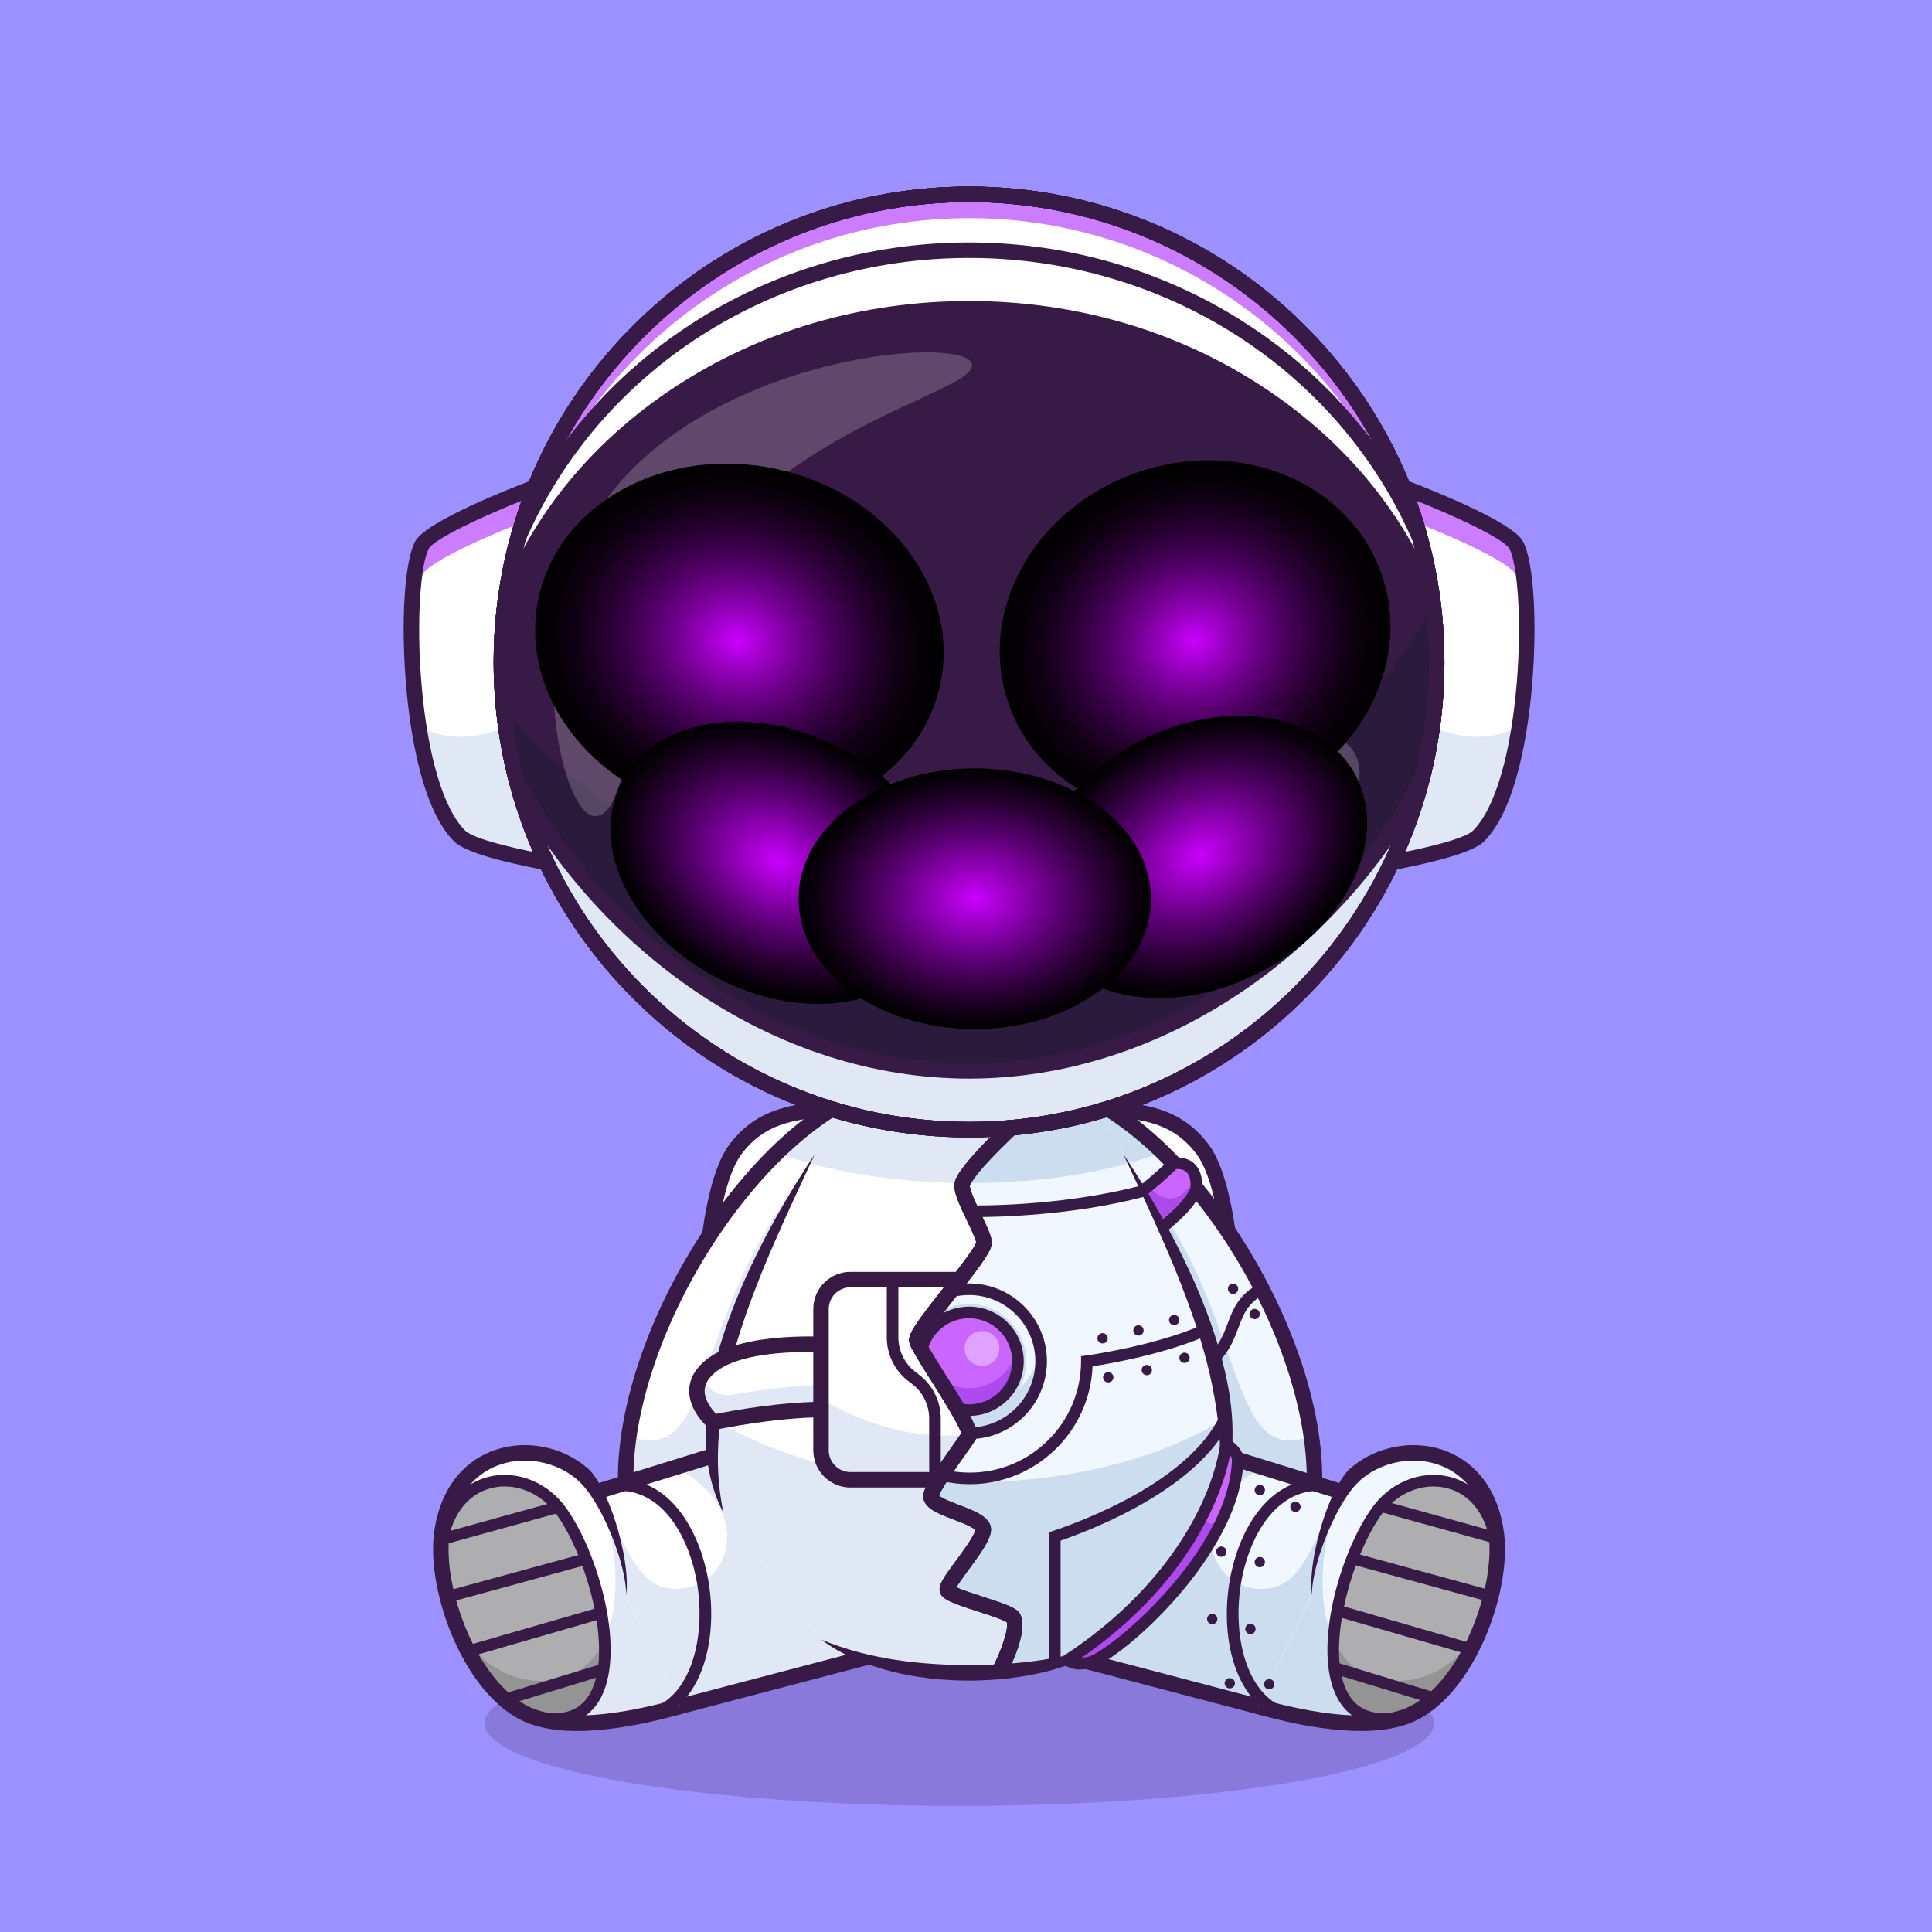 <?xml version="1.0" encoding="utf-8"?>
<!-- Generator: Adobe Illustrator 27.5.0, SVG Export Plug-In . SVG Version: 6.00 Build 0)  -->
<svg version="1.1" id="Layer_1" xmlns="http://www.w3.org/2000/svg" xmlns:xlink="http://www.w3.org/1999/xlink" x="0px" y="0px"
	 viewBox="0 0 4000 4000" style="enable-background:new 0 0 4000 4000;" xml:space="preserve">
<g>
	<rect style="fill:#9D91FF;" width="4000" height="4000"/>
	<g>
		<g>
			<path style="fill:#FFFFFF;" d="M2550.071,3207.524h-1087.64c0,0-48.623-686.855,61.307-829.453
				c81.017-105.111,200.584-80.65,482.513-80.65s401.496-24.461,482.513,80.65
				C2598.694,2520.669,2550.071,3207.524,2550.071,3207.524z"/>
			<path style="fill:#371A45;" d="M2550.072,3223.524H1462.431c-8.398,0-15.367-6.492-15.961-14.869
				c-2.002-28.295-47.76-694.607,64.596-840.353c71.813-93.17,168.892-91.543,362.275-88.291c39.348,0.662,83.945,1.41,132.91,1.41
				c48.965,0,93.562-0.748,132.91-1.41c193.396-3.248,290.463-4.877,362.275,88.293c112.354,145.744,66.598,812.057,64.596,840.35
				C2565.439,3217.032,2558.47,3223.524,2550.072,3223.524z M1477.431,3191.524h1057.641
				c6.203-100.533,37.271-678.83-58.979-803.684c-62.006-80.445-147.99-78.994-336.395-75.834
				c-39.473,0.662-84.213,1.414-133.447,1.414c-49.234,0-93.975-0.752-133.447-1.414c-188.406-3.166-274.391-4.607-336.394,75.832
				C1440.158,2512.694,1471.228,3090.991,1477.431,3191.524z"/>
		</g>
		<g style="opacity:0.2;">
			<ellipse style="fill:#371A45;" cx="1985.974" cy="3567.974" rx="983.024" ry="170.957"/>
		</g>
		<g>
			<g>
				<path style="fill:#FFFFFF;" d="M2081.617,2172.155l126.168,82c254.832,86,529.14,520.864,513.165,833.333
					c-134.403,298.073-656.315,132.238-656.315,132.238h-112.344c0,0-521.912,165.836-656.315-132.238
					c-15.974-312.469,258.333-747.333,513.165-833.333l126.168-82H2081.617z"/>
			</g>
			<g>
				<path style="fill:#DFE8F4;" d="M2407.101,2385.697c-106.28,39.64-246.72,63.76-400.72,63.76c-152.56,0-291.8-23.64-397.72-62.68
					c64.399-62.76,133.12-109.92,200.479-132.64l126.16-82h146.32l126.16,82C2274.741,2276.737,2343.061,2323.417,2407.101,2385.697
					z"/>
			</g>
			<g>
				<path style="fill:#F0F7FF;" d="M2720.944,3087.476c-134.4,298.08-656.32,132.24-656.32,132.24h-65.48v-1047.56h82.48l126.16,82
					C2462.624,2340.156,2736.944,2775.036,2720.944,3087.476z"/>
			</g>
			<g>
				<path style="fill:#CBDDEF;" d="M2407.101,2385.697c-106.28,39.64-246.72,63.76-400.72,63.76c-2.4,0-4.84,0-7.24-0.04v-277.28
					h82.48l126.16,82C2274.741,2276.737,2343.061,2323.417,2407.101,2385.697z"/>
			</g>
			<g>
				<path style="fill:#DFE8F4;" d="M1650.569,3265.731c-140.76-0.04-291.04-37.24-354.6-178.24c-1.88-36.84,0.28-75.4,5.96-114.88
					c180.68,70.56,126.56-259.12,368-544.32C1727.729,2360.011,1674.009,3007.571,1650.569,3265.731z"/>
			</g>
			<g>
				<path style="fill:#CBDDEF;" d="M2366.35,3265.731c140.76-0.04,291.04-37.24,354.6-178.24c1.88-36.84-0.28-75.4-5.96-114.88
					c-180.68,70.56-126.56-259.12-368-544.32C2289.19,2360.011,2342.91,3007.571,2366.35,3265.731z"/>
			</g>
			<g>
				<path style="fill:#371A45;" d="M1651.056,3281.723c-186.635,0-314.184-64.611-369.666-187.658
					c-0.818-1.816-1.291-3.77-1.393-5.76c-16.07-314.313,256.826-757.418,522.096-848.652l124.498-80.914l17.438,26.832l-126.17,82
					c-1.123,0.73-2.334,1.316-3.601,1.744c-117.115,39.523-247.828,161.027-349.658,325.021
					c-102.143,164.498-159.125,347.121-152.789,489.305c53.432,115.18,175.105,170.934,361.639,165.768
					c143.418-3.982,272.711-44.521,274-44.932l9.688,30.498c-5.416,1.721-134.32,42.188-282.146,46.404
					C1666.91,3281.61,1658.925,3281.723,1651.056,3281.723z"/>
			</g>
			<g>
				<path style="fill:#371A45;" d="M2365.87,3281.723c-7.883,0-15.842-0.113-23.936-0.344
					c-147.826-4.217-276.73-44.684-282.146-46.404l9.688-30.498c1.289,0.41,130.582,40.949,274,44.932
					c186.564,5.217,308.213-50.588,361.639-165.768c6.336-142.184-50.644-324.809-152.789-489.305
					c-101.83-163.994-232.543-285.498-349.656-325.021c-1.27-0.428-2.48-1.014-3.603-1.744l-126.168-82l17.438-26.832
					l124.496,80.914c265.268,91.232,538.166,534.338,522.1,848.652c-0.102,1.99-0.574,3.943-1.394,5.76
					C2680.06,3217.104,2552.486,3281.723,2365.87,3281.723z"/>
			</g>
			<g>
				<path style="fill:#371A45;" d="M2410.495,2880.682l-7.074-22.934c106.211-32.754,122.465-75.758,138.184-117.344
					c11.279-29.842,22.943-60.699,65.764-82.533l10.898,21.383c-34.551,17.617-43.662,41.723-54.213,69.635
					C2547.122,2793.69,2527.931,2844.467,2410.495,2880.682z"/>
			</g>
			<g>
				<path style="fill:#56A1FC;" d="M2294.624,2512.036c67.667-34.667,135.5-103.125,135.5-103.125s50.833-10.209,46.665,52.58
					c-21.165,57.211-139.498,127.878-139.498,127.878"/>
			</g>
			<g>
				<path style="fill:#CA66FF;" d="M2476.781,2461.497c-21.16,57.2-139.48,127.88-139.48,127.88l-42.68-77.36
					c29.479-15.08,58.96-36.6,82.88-56.08c31-25.2,52.64-47.04,52.64-47.04s35.72-7.16,44.76,27.52
					C2476.701,2443.097,2477.461,2451.337,2476.781,2461.497z"/>
			</g>
			<g>
				<path style="fill:#AD4AED;" d="M2476.781,2461.497c-21.16,57.2-139.48,127.88-139.48,127.88l-42.68-77.36
					c29.479-15.08,58.96-36.6,82.88-56.08c31.08,33.76,66.52,40,97.4-19.52C2476.701,2443.097,2477.461,2451.337,2476.781,2461.497z
					"/>
			</g>
			<g>
				<path style="fill:#371A45;" d="M2343.443,2599.673l-12.307-20.605c31.523-18.836,116.178-76.684,133.781-120.148
					c0.541-11.184-0.725-25.297-9.035-32.689c-6.455-5.738-15.494-6.131-20.262-5.871c-14.148,13.867-74.264,70.973-135.525,102.357
					l-10.942-21.359c65.123-33.363,131.781-100.221,132.447-100.893l2.574-2.597l3.586-0.721
					c1.047-0.207,25.711-4.939,43.826,10.936c13.027,11.414,18.805,29.65,17.176,54.205l-0.117,1.736l-0.604,1.633
					C2465.667,2526.141,2348.423,2596.698,2343.443,2599.673z"/>
			</g>
			<g>
				<circle style="fill:#371A45;" cx="2597.625" cy="2720.572" r="10.667"/>
			</g>
			<g>
				
					<ellipse transform="matrix(0.16 -0.987 0.987 0.16 -489.525 4761.757)" style="fill:#371A45;" cx="2553.625" cy="2668.562" rx="10.667" ry="10.667"/>
			</g>
		</g>
		<g>
			<g>
				<path style="fill:#777782;" d="M1840.32,3419.289l-432.473,113.659c0,0-120.117,13.755-203.231,13.755
					c-168.79,0-218.958-262.291-218.958-262.291l177.417-173.414l449.522-139.431"/>
			</g>
			<g>
				<path style="fill:#777782;" d="M1840.322,3419.303l-432.462,113.658c0,0-120.149,13.758-203.228,13.758
					c-168.813,0-218.987-262.302-218.987-262.302l135.335-132.274l42.091-41.152l334.318-103.696l105.166-32.619l10.043-3.103
					l35.11,69.035L1840.322,3419.303z"/>
			</g>
			<g>
				<path style="fill:#FFFFFF;" d="M1840.318,3419.296l-432.44,113.68c0,0-120.16,13.76-203.24,13.76
					c-168.8,0-219-262.32-219-262.32l135.36-132.28l42.08-41.16l50.92-15.8l184.04-57.08l99.36-30.8l105.16-32.64l10.04-3.08
					l35.12,69.04L1840.318,3419.296z"/>
			</g>
			<g>
				<path style="fill:#DFE8F4;" d="M1840.318,3419.296l-432.44,113.68c0,0-120.16,13.76-203.24,13.76
					c-168.8,0-219-262.32-219-262.32l135.36-132.28l42.08-41.16l50.92-15.8l16.76,17.08c68.68,39.48,69.534,200.789,194.56,174.72
					c91.7-19.12,131.2-167.62-27.28-248.88l99.36-30.8l105.16-32.64l10.04-3.08l35.12,69.04L1840.318,3419.296z"/>
			</g>
			<g>
				<path style="fill:#371A45;" d="M1204.616,3562.704c-179.949,0-232.521-264.045-234.672-275.285l-1.615-8.441l186.32-182.117
					l453.209-140.574c8.434-2.625,17.404,2.102,20.022,10.541c2.619,8.439-2.102,17.404-10.541,20.021l-445.838,138.289
					l-168.311,164.513c10.111,43.209,63.965,241.053,201.426,241.053c76.99,0,187.916-12.143,200.287-13.525l431.35-113.363
					c8.555-2.242,17.293,2.861,19.541,11.408c2.246,8.545-2.861,17.295-11.408,19.541l-433.58,113.949l-1.139,0.131
					C1404.726,3549.411,1287.689,3562.704,1204.616,3562.704z"/>
			</g>
			<g>
				<path style="fill:#FFFFFF;" d="M1407.847,3532.949c-42.75,11.521-200.71,56.239-301.379,22.506
					c-126.733-42.467-208.84-261.178-191.5-382.927c25.798-181.132,201.711-198.729,291.155-120.584
					c42.863,37.448,94.22,173.935,90.603,251.227L1407.847,3532.949z"/>
			</g>
			<g>
				<path style="fill:#FFFFFF;" d="M1407.849,3532.966c-42.76,11.52-200.72,56.24-301.4,22.48
					c-72.96-24.44-131.159-107.28-164.04-196.44c-24.279-65.72-34.8-134.84-27.44-186.48c25.8-181.12,201.72-198.72,291.16-120.6
					c18.68,16.36,38.96,51.52,55.6,92.36c21.561,52.88,37.04,115.28,35,158.88L1407.849,3532.966z"/>
			</g>
			<g>
				<path style="fill:#FFFFFF;" d="M1407.849,3532.966c-36.84,9.92-159.08,44.48-256.64,32.28c-15.721-1.92-30.801-5.12-44.761-9.8
					c-72.96-24.44-131.159-107.28-164.04-196.44c-24.279-65.72-34.8-134.84-27.44-186.48c1.44-10.16,3.359-19.76,5.72-28.88
					c39.52-153.92,201-165.48,285.44-91.72c18.68,16.36,38.96,51.52,55.6,92.36c21.561,52.88,37.04,115.28,35,158.88
					L1407.849,3532.966z"/>
			</g>
			<g>
				<path style="fill:#DFE8F4;" d="M1407.849,3532.966c-42.76,11.52-200.72,56.24-301.4,22.48
					c-72.96-24.44-131.159-107.28-164.04-196.44c10.48,21.2,71.601,132.2,195.44,120.04c134.72-13.28,159.08-182.4,119.12-331.56
					c1.6-1.12,3.199-2.16,4.76-3.2c21.561,52.88,37.04,115.28,35,158.88L1407.849,3532.966z"/>
			</g>
			<g>
				<path style="fill:#949495;" d="M1151.209,3565.246c-1.961-0.24-3.92-0.52-5.881-0.8c-1.92-0.28-3.88-0.56-5.8-0.88
					c-1.92-0.32-3.8-0.68-5.72-1.04c-1.88-0.36-3.76-0.72-5.641-1.16c-1.879-0.4-3.72-0.8-5.56-1.28c-1.84-0.44-3.68-0.92-5.479-1.4
					c-3.641-1-7.2-2.08-10.681-3.24c-72.96-24.44-131.159-107.28-164.04-196.44c10.48,21.2,71.601,132.2,195.44,120.04
					c57.28-5.64,94.6-39.44,115.479-87.88C1257.329,3476.526,1231.249,3550.166,1151.209,3565.246z"/>
			</g>
			<g>
				<path style="fill:#AEAEB1;" d="M1151.209,3565.246c-15.721-1.92-30.801-5.12-44.761-9.8
					c-72.96-24.44-131.159-107.28-164.04-196.44c-24.279-65.72-34.8-134.84-27.44-186.48c1.44-10.16,3.359-19.76,5.72-28.88
					c32.479-61.84,92.76-110.84,202.2-53.36C1222.249,3148.446,1345.129,3528.726,1151.209,3565.246z"/>
			</g>
			<g>
				<path style="fill:#949495;" d="M1151.209,3565.246c-1.961-0.24-3.92-0.52-5.881-0.8c-1.92-0.28-3.88-0.56-5.8-0.88
					c-1.92-0.32-3.8-0.68-5.72-1.04c-1.88-0.36-3.76-0.72-5.641-1.16c-1.879-0.4-3.72-0.8-5.56-1.28c-1.84-0.44-3.68-0.92-5.479-1.4
					c-3.641-1-7.2-2.08-10.681-3.24c-72.96-24.44-131.159-107.28-164.04-196.44c10.48,21.2,71.601,132.2,195.44,120.04
					c57.28-5.64,94.6-39.44,115.479-87.88C1257.329,3476.526,1231.249,3550.166,1151.209,3565.246z"/>
			</g>
			<g>
				<path style="fill:#371A45;" d="M1412.01,3548.398c-57.497,15.868-116.79,29.126-177.55,33.858
					c-30.394,2.26-61.301,2.464-92.388-2.13c-15.558-2.331-31.001-5.941-46.387-11.543c-15.333-5.818-29.641-13.701-42.683-22.958
					c-26.15-18.549-47.542-41.94-65.763-66.931c-18.189-25.089-33.213-52.035-45.817-79.93
					c-12.58-27.917-22.708-56.845-30.337-86.491c-7.566-29.655-12.786-60.041-14.113-91.117c-0.667-15.53-0.281-31.25,1.668-47.084
					c1.988-15.662,5.248-31.001,9.87-46.207c9.262-30.26,25.014-59.522,47.945-82.849c22.787-23.405,52.535-39.967,84.079-47.596
					c31.577-7.739,64.726-7.096,95.893,0.844c15.594,3.978,30.736,9.788,44.992,17.398c7.127,3.804,14.032,8.056,20.648,12.75
					c3.299,2.361,6.533,4.816,9.698,7.369l4.668,3.929c1.619,1.444,3.303,2.959,4.91,4.483c5.952,6.387,10.549,13.163,14.879,19.9
					c4.314,6.757,8.067,13.626,11.593,20.543c7.025,13.838,12.981,27.911,18.268,42.154c10.575,28.467,18.675,57.561,24.411,87.065
					c2.874,14.744,5.044,29.62,6.25,44.562c1.253,14.919,1.492,29.958-0.016,44.754c-0.34-14.87-2.42-29.537-5.461-43.965
					c-3.014-14.432-6.912-28.645-11.405-42.641c-9.01-27.974-20.265-55.191-33.581-81.047c-6.644-12.921-13.864-25.487-21.77-37.296
					c-7.82-11.761-16.681-22.948-25.874-31.266l-3.219-3.115l-3.845-3.236c-2.612-2.103-5.286-4.134-8.019-6.093
					c-5.485-3.891-11.238-7.436-17.2-10.618c-11.923-6.367-24.683-11.27-37.838-14.624c-26.303-6.713-54.257-7.188-80.361-0.772
					c-26.116,6.351-50.193,19.789-68.865,38.935c-18.762,19.097-32.121,43.49-40.205,69.872c-4.01,13.182-6.951,26.966-8.693,40.74
					c-1.678,13.619-2.061,27.667-1.449,41.773c1.194,28.243,6.029,56.681,13.135,84.493c7.158,27.825,16.712,55.115,28.517,81.302
					c11.817,26.167,25.875,51.305,42.535,74.275c16.661,22.891,35.991,43.786,58.346,59.608
					c11.146,7.917,23.063,14.417,35.475,19.135c12.506,4.542,26.075,7.802,39.855,9.846c27.673,4.111,56.502,4.025,85.229,1.87
					c28.77-2.207,57.573-6.554,86.176-12.234c28.672-5.685,56.891-12.753,85.473-20.614L1412.01,3548.398z"/>
			</g>
			<g>
				<path style="fill:#371A45;" d="M1147.453,3571.061c-16.377,0-35.201-2.654-56.842-8.916l6.672-23.055
					c55.619,16.094,95.545,7.969,118.656-24.146c57.832-80.369,2.814-283.369-61.084-375.781
					c-32.055-47.479-87.309-70.859-137.598-58.271c-51.682,12.934-85.459,60.227-92.672,129.754l-23.871-2.477
					c8.314-80.154,48.67-135.031,110.717-150.559c60.029-15.033,125.633,12.311,163.24,68.014
					c35.494,51.334,66.5,129.908,80.84,204.951c16.598,86.859,9.463,157.314-20.092,198.387
					C1220.355,3549.895,1193.679,3571.057,1147.453,3571.061z"/>
			</g>
			<g>
				<path style="fill:#371A45;" d="M1367.345,3555.69l-9.77-21.922c83.279-37.105,104.725-167.568,82.621-271.482
					c-18.092-85.059-69.344-175.948-158.932-175.948v-24c103.914,0,162.361,100.707,182.406,194.953
					C1488.337,3373.259,1463.171,3512.995,1367.345,3555.69z"/>
			</g>
			<g>
				
					<rect x="911.85" y="3140.14" transform="matrix(0.964 -0.267 0.267 0.964 -804.263 391.084)" style="fill:#371A45;" width="247.41" height="24.001"/>
			</g>
			<g>
				
					<rect x="920.497" y="3253.836" transform="matrix(0.965 -0.264 0.264 0.965 -822.76 397.211)" style="fill:#371A45;" width="297.834" height="24.001"/>
			</g>
			<g>
				
					<rect x="962.462" y="3365.24" transform="matrix(0.961 -0.278 0.278 0.961 -896.274 441.381)" style="fill:#371A45;" width="287.764" height="23.999"/>
			</g>
			<g>
				
					<rect x="1038.503" y="3473.943" transform="matrix(0.957 -0.292 0.292 0.957 -966.864 485.956)" style="fill:#371A45;" width="216.027" height="24.001"/>
			</g>
		</g>
		<g>
			<g>
				<path style="fill:#F0F7FF;" d="M2172.243,3419.289l432.473,113.659c0,0,120.117,13.755,203.231,13.755
					c168.79,0,218.958-262.291,218.958-262.291l-177.417-173.414l-449.522-139.431"/>
			</g>
			<g>
				<path style="fill:#CBDDEF;" d="M2172.245,3419.296l432.44,113.68c0,0,120.16,13.76,203.24,13.76c168.8,0,219-262.32,219-262.32
					l-135.36-132.28l-42.08-41.16l-50.92-15.8l-16.76,17.08c-68.68,39.48-69.534,200.789-194.56,174.72
					c-91.7-19.12-131.2-167.62,27.28-248.88l-99.36-30.8l-105.16-32.64l-10.04-3.08l-35.12,69.04L2172.245,3419.296z"/>
			</g>
			<g>
				<path style="fill:#371A45;" d="M2807.947,3562.704c-83.07,0-200.109-13.293-205.051-13.859l-2.246-0.422l-432.473-113.658
					c-8.547-2.246-13.654-10.996-11.408-19.541c2.244-8.547,10.982-13.648,19.541-11.408l431.352,113.363
					c12.367,1.383,123.293,13.525,200.285,13.525c137.461,0,191.313-197.844,201.426-241.053l-168.313-164.513l-445.834-138.289
					c-8.439-2.617-13.16-11.582-10.541-20.021c2.617-8.441,11.59-13.16,20.021-10.541l453.205,140.574l186.32,182.117l-1.613,8.441
					C3040.47,3298.659,2987.896,3562.704,2807.947,3562.704z"/>
			</g>
			<g>
				<path style="fill:#FFFFFF;" d="M2604.716,3532.949c42.75,11.521,200.71,56.239,301.379,22.506
					c126.733-42.467,208.84-261.178,191.5-382.927c-25.798-181.132-201.712-198.729-291.155-120.584
					c-42.863,37.448-94.22,173.935-90.604,251.227L2604.716,3532.949z"/>
			</g>
			<g>
				<path style="fill:#FFFFFF;" d="M2604.714,3532.966c42.76,11.52,200.72,56.24,301.4,22.48
					c72.96-24.44,131.159-107.28,164.04-196.44c24.279-65.72,34.8-134.84,27.439-186.48c-25.8-181.12-201.72-198.72-291.16-120.6
					c-18.68,16.36-38.96,51.52-55.6,92.36c-21.561,52.88-37.04,115.28-35,158.88L2604.714,3532.966z"/>
			</g>
			<g>
				<path style="fill:#F0F7FF;" d="M2604.714,3532.966c36.84,9.92,159.08,44.48,256.64,32.28c15.721-1.92,30.801-5.12,44.761-9.8
					c72.96-24.44,131.159-107.28,164.04-196.44c24.279-65.72,34.8-134.84,27.439-186.48c-1.439-10.16-3.359-19.76-5.72-28.88
					c-39.521-153.92-201-165.48-285.44-91.72c-18.68,16.36-38.96,51.52-55.6,92.36c-21.561,52.88-37.04,115.28-35,158.88
					L2604.714,3532.966z"/>
			</g>
			<g>
				<path style="fill:#CBDDEF;" d="M2604.714,3532.966c42.76,11.52,200.72,56.24,301.4,22.48
					c72.96-24.44,131.159-107.28,164.04-196.44c-10.48,21.2-71.601,132.2-195.44,120.04c-134.72-13.28-159.08-182.4-119.12-331.56
					c-1.6-1.12-3.199-2.16-4.76-3.2c-21.561,52.88-37.04,115.28-35,158.88L2604.714,3532.966z"/>
			</g>
			<g>
				<path style="fill:#949495;" d="M2861.354,3565.246c1.961-0.24,3.92-0.52,5.881-0.8c1.92-0.28,3.88-0.56,5.8-0.88
					c1.92-0.32,3.8-0.68,5.72-1.04c1.88-0.36,3.76-0.72,5.641-1.16c1.879-0.4,3.72-0.8,5.56-1.28c1.84-0.44,3.68-0.92,5.479-1.4
					c3.641-1,7.2-2.08,10.681-3.24c72.96-24.44,131.159-107.28,164.04-196.44c-10.48,21.2-71.601,132.2-195.44,120.04
					c-57.28-5.64-94.6-39.44-115.479-87.88C2755.235,3476.526,2781.315,3550.166,2861.354,3565.246z"/>
			</g>
			<g>
				<path style="fill:#AEAEB1;" d="M2861.354,3565.246c15.721-1.92,30.801-5.12,44.761-9.8
					c72.96-24.44,131.159-107.28,164.04-196.44c24.279-65.72,34.8-134.84,27.439-186.48c-1.439-10.16-3.359-19.76-5.72-28.88
					c-32.479-61.84-92.76-110.84-202.2-53.36C2790.315,3148.446,2667.434,3528.726,2861.354,3565.246z"/>
			</g>
			<g>
				<path style="fill:#949495;" d="M2861.354,3565.246c1.961-0.24,3.92-0.52,5.881-0.8c1.92-0.28,3.88-0.56,5.8-0.88
					c1.92-0.32,3.8-0.68,5.72-1.04c1.88-0.36,3.76-0.72,5.641-1.16c1.879-0.4,3.72-0.8,5.56-1.28c1.84-0.44,3.68-0.92,5.479-1.4
					c3.641-1,7.2-2.08,10.681-3.24c72.96-24.44,131.159-107.28,164.04-196.44c-10.48,21.2-71.601,132.2-195.44,120.04
					c-57.28-5.64-94.6-39.44-115.479-87.88C2755.235,3476.526,2781.315,3550.166,2861.354,3565.246z"/>
			</g>
			<g>
				<path style="fill:#371A45;" d="M2608.879,3517.5c28.582,7.861,56.801,14.929,85.474,20.614
					c28.602,5.68,57.406,10.027,86.175,12.234c28.728,2.155,57.557,2.24,85.23-1.87c13.78-2.044,27.348-5.304,39.855-9.846
					c12.412-4.718,24.328-11.219,35.475-19.135c22.354-15.821,41.685-36.717,58.345-59.608c16.66-22.97,30.719-48.108,42.536-74.275
					c11.804-26.187,21.359-53.477,28.517-81.302c7.106-27.812,11.941-56.25,13.135-84.493c0.613-14.106,0.229-28.154-1.449-41.773
					c-1.742-13.774-4.683-27.559-8.693-40.74c-8.084-26.382-21.442-50.775-40.205-69.872
					c-18.672-19.146-42.749-32.585-68.865-38.935c-26.104-6.415-54.058-5.941-80.361,0.772
					c-13.155,3.354-25.915,8.257-37.838,14.624c-5.961,3.182-11.714,6.727-17.199,10.618c-2.733,1.959-5.407,3.989-8.019,6.093
					l-3.844,3.236l-3.219,3.115c-9.194,8.318-18.054,19.505-25.875,31.266c-7.906,11.809-15.125,24.375-21.77,37.296
					c-13.316,25.856-24.571,53.073-33.581,81.047c-4.494,13.996-8.391,28.209-11.405,42.641
					c-3.042,14.428-5.122,29.095-5.461,43.965c-1.507-14.796-1.268-29.834-0.016-44.754c1.205-14.941,3.376-29.818,6.25-44.562
					c5.736-29.505,13.836-58.599,24.411-87.065c5.288-14.242,11.243-28.316,18.268-42.154c3.526-6.917,7.279-13.787,11.593-20.543
					c4.33-6.737,8.927-13.513,14.879-19.9c1.607-1.523,3.291-3.039,4.91-4.483l4.668-3.929c3.164-2.552,6.398-5.008,9.697-7.369
					c6.616-4.693,13.521-8.946,20.648-12.75c14.256-7.61,29.398-13.42,44.993-17.398c31.167-7.94,64.316-8.583,95.893-0.844
					c31.544,7.629,61.292,24.191,84.079,47.596c22.931,23.327,38.683,52.589,47.945,82.849c4.622,15.206,7.882,30.545,9.87,46.207
					c1.95,15.834,2.336,31.554,1.669,47.084c-1.328,31.077-6.547,61.462-14.113,91.117c-7.629,29.646-17.758,58.573-30.337,86.491
					c-12.604,27.895-27.629,54.842-45.817,79.93c-18.221,24.991-39.613,48.383-65.763,66.931
					c-13.041,9.256-27.349,17.139-42.682,22.958c-15.386,5.602-30.83,9.212-46.388,11.543c-31.087,4.594-61.995,4.39-92.388,2.13
					c-60.76-4.732-120.054-17.99-177.55-33.858L2608.879,3517.5z"/>
			</g>
			<g>
				<path style="fill:#371A45;" d="M2865.115,3571.061c-46.234,0-72.906-21.164-87.969-42.1
					c-29.555-41.072-36.691-111.528-20.094-198.387c14.34-75.043,45.344-153.617,80.914-205.061
					c37.535-55.596,103.145-82.93,163.168-67.904c62.047,15.527,102.403,70.404,110.719,150.559l-23.875,2.477
					c-7.211-69.525-40.988-116.82-92.672-129.754c-50.262-12.584-105.543,10.793-137.523,58.162
					c-63.973,92.521-118.989,295.521-61.156,375.889c23.105,32.117,63.027,40.246,118.656,24.148l6.672,23.055
					C2900.318,3568.405,2881.486,3571.061,2865.115,3571.061z"/>
			</g>
			<g>
				<path style="fill:#371A45;" d="M2645.22,3555.69c-95.828-42.695-120.994-182.432-96.328-298.398
					c20.045-94.246,78.492-194.953,182.406-194.953v24c-89.586,0-140.84,90.889-158.932,175.948
					c-22.104,103.914-0.658,234.377,82.619,271.482L2645.22,3555.69z"/>
			</g>
			<g>
				
					<rect x="2965.007" y="3028.435" transform="matrix(0.267 -0.964 0.964 0.267 -855.675 5179.234)" style="fill:#371A45;" width="24" height="247.411"/>
			</g>
			<g>
				
					<rect x="2931.152" y="3116.92" transform="matrix(0.264 -0.965 0.965 0.264 -982.771 5244.463)" style="fill:#371A45;" width="24" height="297.833"/>
			</g>
			<g>
				
					<rect x="2894.22" y="3233.357" transform="matrix(0.278 -0.961 0.961 0.278 -1146.55 5228.435)" style="fill:#371A45;" width="23.999" height="287.765"/>
			</g>
			<g>
				
					<rect x="2854.046" y="3377.929" transform="matrix(0.292 -0.957 0.957 0.292 -1304.403 5210.289)" style="fill:#371A45;" width="24.001" height="216.027"/>
			</g>
		</g>
		<g>
			<path style="fill:#FFAD40;" d="M1653.445,2669.256c-1.91-0.332-3.819-0.664-5.688-1.079
				C1648.587,2668.26,1650.663,2668.509,1653.445,2669.256z"/>
		</g>
		<g>
			<path style="fill:#FFFFFF;" d="M2325.789,2389.586c132.826,236.63,268.664,524.94,189.31,741.866l-203.141,263.36
				c-42.2,24.344-138.621,68.66-305.579,68.66s-263.379-44.317-305.579-68.66l-203.141-263.36
				c-79.355-216.926,56.484-505.236,189.31-741.866c0,0,127.452-271.777,319.41-271.777S2325.789,2389.586,2325.789,2389.586z"/>
		</g>
		<g>
			<path style="fill:#DFE8F4;" d="M2336.261,2408.417c-94.68,25.96-208.04,41.04-329.88,41.04s-235.2-15.08-329.88-41.04
				c3.479-6.32,6.96-12.6,10.479-18.84c0,0,127.44-271.76,319.4-271.76s319.4,271.76,319.4,271.76
				C2329.301,2395.817,2332.781,2402.097,2336.261,2408.417z"/>
		</g>
		<g>
			<path style="fill:#DFE8F4;" d="M2515.108,3131.458l-203.16,263.36c-42.2,24.32-138.6,68.64-305.56,68.64
				c-166.96,0-263.4-44.32-305.6-68.64l-203.12-263.36c-21.96-60.08-27.44-125.64-21.04-194.04
				c85.92,52.56,259.76,131.28,529.76,131.28s443.84-78.72,529.76-131.28C2542.548,3005.818,2537.068,3071.378,2515.108,3131.458z"
				/>
		</g>
		<g>
			<path style="fill:#371A45;" d="M1686.97,2389.587c-27.594,59.775-55.873,118.957-81.882,178.942
				c-13.166,29.908-25.805,59.995-37.534,90.37c-11.872,30.31-23.028,60.84-33,91.672c-10.074,30.794-18.922,61.916-26.218,93.293
				c-7.169,31.405-12.954,63.017-16.877,94.809c-3.877,31.797-5.797,63.792-4.97,95.927c0.833,32.144,4.481,64.361,11.172,96.852
				c-15.666-29.255-25.731-61.733-31.276-94.88c-5.577-33.197-6.684-67.128-4.497-100.665c2.152-33.573,7.661-66.779,15.389-99.288
				c7.619-32.55,17.297-64.481,28.251-95.858c11.069-31.344,23.469-62.121,36.932-92.358c13.615-30.173,28.107-59.875,43.356-89.132
				C1616.66,2500.921,1650.326,2444.284,1686.97,2389.587z"/>
		</g>
		<g>
			<g>
				<path style="fill:#FFFFFF;" d="M1724.267,2784.514c0,0-173.826-13.255-246.994,39.426
					c-77.755,55.984,0.583,120.754,0.583,120.754s139.998-30.558,257.564-26.204L1724.267,2784.514z"/>
			</g>
			<g>
				<path style="fill:#DFE8F4;" d="M1484.531,2944.714c0,0,140.038-30.578,257.574-26.21l-4.216-50.895
					c-81.709-2.491-173.292,11.424-220.803,19.979c-25.257,4.548-50.862-8.172-61.358-31.59c-0.101-0.226-0.202-0.453-0.301-0.681
					C1432.417,2901.591,1484.531,2944.714,1484.531,2944.714z"/>
			</g>
			<g>
				<path style="fill:#371944;" d="M1473.661,2961.985l-6-4.959c-1.725-1.427-42.23-35.438-40.756-79.533
					c0.842-25.16,14.643-47.545,41.018-66.537c77.025-55.457,250.226-42.955,257.56-42.395l13.598,1.037l13.779,165.549
					l-18.033-0.668c-114.082-4.205-252.178,25.547-253.561,25.848L1473.661,2961.985z M1675.915,2799.053
					c-55.051,0-144.285,5.465-189.293,37.871c-17.867,12.865-27.197,26.836-27.731,41.525
					c-0.756,20.828,15.227,40.059,23.857,48.877c30.324-6.154,136.674-26.156,235.25-25.236l-8.519-102.352
					C1701.222,2799.393,1689.628,2799.053,1675.915,2799.053z"/>
			</g>
			<g>
				<path style="fill:#FFFFFF;" d="M2299.47,2732.722v247.515c0,45.935-36.185,83.513-80.365,83.513h-438.899
					c-44.231,0-80.365-37.579-80.365-83.513v-247.515c0-45.883,36.134-83.461,80.365-83.461h438.899
					c35.295,0,65.507,23.993,76.219,57.06C2297.989,2714.625,2299.47,2723.494,2299.47,2732.722z"/>
			</g>
			<g>
				<path style="fill:#DFE8F4;" d="M2299.47,2732.722v247.515c0,45.935-36.185,83.513-80.365,83.513h-438.899
					c-44.231,0-80.365-37.579-80.365-83.513v-83.308c75.724,43.525,225.743,108.89,376.305,54.958
					c73.552-26.368,157.881-116.729,157.881-116.729s3.249,94.813,16.793,93.316c37.661-4.161,37.383-195.993,44.503-222.153
					C2297.989,2714.625,2299.47,2723.494,2299.47,2732.722z"/>
			</g>
			<g>
				<path style="fill:#371944;" d="M2238.538,3079.725h-477.797c-42.416,0-76.924-34.51-76.924-76.926v-292.613
					c0-42.416,34.508-76.924,76.924-76.924h477.797c42.416,0,76.924,34.508,76.924,76.924V3002.8
					C2315.462,3045.216,2280.954,3079.725,2238.538,3079.725z M1760.741,2665.262c-24.771,0-44.924,20.152-44.924,44.924V3002.8
					c0,24.771,20.152,44.926,44.924,44.926h477.797c24.771,0,44.924-20.154,44.924-44.926v-292.613
					c0-24.771-20.152-44.924-44.924-44.924H1760.741z"/>
			</g>
			<g>
				<ellipse style="fill:#22A7F0;" cx="2155.129" cy="2856.493" rx="69.309" ry="71.979"/>
			</g>
			<g>
				<path style="fill:#FFFFFF;" d="M2224.455,2856.515c0,4.904-0.454,9.667-1.362,14.289c-6.403-32.963-34.419-57.767-67.975-57.767
					s-61.573,24.805-67.929,57.767c-0.908-4.621-1.362-9.384-1.362-14.289c0-39.753,31.013-72.009,69.292-72.009
					S2224.455,2816.762,2224.455,2856.515z"/>
			</g>
			<g>
				<path style="fill:#1C7AEA;" d="M2224.436,2856.479c0,39.783-31.05,71.978-69.307,71.978c-38.258,0-69.308-32.195-69.308-71.978
					c0-6.665,0.888-13.176,2.518-19.276c8.145,30.349,34.999,52.651,66.79,52.651c31.79,0,58.644-22.301,66.789-52.651
					C2223.547,2843.304,2224.436,2849.815,2224.436,2856.479z"/>
			</g>
			<g>
				<path style="fill:#371944;" d="M2155.128,2940.473c-44.834,0-81.309-37.674-81.309-83.98s36.475-83.979,81.309-83.979
					c44.834,0,81.308,37.672,81.308,83.979S2199.962,2940.473,2155.128,2940.473z M2155.128,2796.514
					c-31.6,0-57.309,26.906-57.309,59.979c0,33.074,25.709,59.98,57.309,59.98c31.599,0,57.308-26.906,57.308-59.98
					C2212.437,2823.421,2186.728,2796.514,2155.128,2796.514z"/>
			</g>
			<g>
				<path style="fill:#371944;" d="M1935.761,3075.725c-6.627,0-12-5.373-12-12V2937.04c0-27.525-12.602-53.809-33.707-70.311
					l-11.144-8.713c-26.879-21.014-42.926-54.367-42.926-89.217v-119.537c0-6.627,5.373-12,12-12c6.627,0,12,5.373,12,12V2768.8
					c0,27.523,12.602,53.809,33.707,70.311l11.145,8.713c26.879,21.014,42.926,54.365,42.926,89.217v126.686
					C1947.761,3070.352,1942.388,3075.725,1935.761,3075.725z"/>
			</g>
		</g>
		<g>
			<g>
				<path style="fill:#CBDDEF;" d="M2336.261,2408.417c-94.68,25.96-208.04,41.04-329.88,41.04c-4.52,0-9-0.04-13.48-0.08
					c15.88-43.4,158.12-167.04,162.56-170.92c0.08-0.04,0.12-0.08,0.12-0.08c17.88-15.24,51.56-17.48,92.76-11.88
					c49.48,63.4,77.44,123.08,77.44,123.08C2329.301,2395.817,2332.781,2402.097,2336.261,2408.417z"/>
			</g>
			<g>
				<path style="fill:#CBDDEF;" d="M2515.101,3131.417l-203.16,263.36c-36.64,21.16-114.2,57.36-243.32,66.52
					c0,0,44.92-86.28,28.92-112.28c-9.521-15.48-131.6-41.92-136-57c-4.24-14.52,69-91.6,74-123c4.84-30.48-106.521-43.28-108-71.08
					c-0.28-5.24,5.52-16.76,14.08-30.8c20.92,1.04,42.52,1.56,64.76,1.56c270,0,443.84-78.72,529.76-131.28
					C2542.541,3005.817,2537.061,3071.337,2515.101,3131.417z"/>
			</g>
			<g>
				<path style="fill:#F0F7FF;" d="M2515.102,3131.436l-203.16,263.36c-36.64,21.16-114.2,57.36-243.32,66.52
					c0,0,44.92-86.28,28.92-112.28c-9.52-15.48-131.6-41.92-136-57c-4.24-14.52,69-91.6,74-123c4.84-30.48-106.52-43.28-108-71.08
					c-1-18.92,76.88-119.44,78.84-126.44c6.04-21.32-104.16-175.4-108.16-196.16c-4-20.72,140.4-178.64,139.08-202.64
					c-1.32-24-52.28-101.64-44.439-123.24c15.76-43.32,158.16-167.12,162.6-171c0.08-0.04,0.12-0.08,0.12-0.08
					c17.88-15.24,51.56-17.48,92.76-11.88c49.48,63.4,77.44,123.08,77.44,123.08
					C2458.622,2626.196,2594.462,2914.516,2515.102,3131.436z"/>
			</g>
			<g>
				<path style="fill:#CBDDEF;" d="M2515.101,3131.417l-203.16,263.36c-36.64,21.16-114.2,57.36-243.32,66.52
					c0,0,44.92-86.28,28.92-112.28c-9.521-15.48-131.6-41.92-136-57c-4.24-14.52,69-91.6,74-123c4.84-30.48-106.521-43.28-108-71.08
					c-0.28-5.24,5.52-16.76,14.08-30.8c20.92,1.04,42.52,1.56,64.76,1.56c270,0,443.84-78.72,529.76-131.28
					C2542.541,3005.817,2537.061,3071.337,2515.101,3131.417z"/>
			</g>
			<g>
				<path style="fill:#CBDDEF;" d="M2336.261,2408.417c-94.68,25.96-208.04,41.04-329.88,41.04c-4.52,0-9-0.04-13.48-0.08
					c15.88-43.4,158.12-167.04,162.56-170.92c0.08-0.04,0.12-0.08,0.12-0.08c17.88-15.24,51.56-17.48,92.76-11.88
					c49.48,63.4,77.44,123.08,77.44,123.08C2329.301,2395.817,2332.781,2402.097,2336.261,2408.417z"/>
			</g>
			<g>
				<path style="fill:#363D56;" d="M2082.827,3468.706l-28.389-14.77c20.621-39.666,34.445-84.047,29.979-95.494
					c-7.629-5.348-38.607-15.359-59.369-22.068c-56.104-18.133-74.6-25.227-78.865-39.859c-4.072-13.959,6.617-29.246,33.359-65.543
					c15.596-21.168,36.766-49.9,39.941-63.17c-5.023-6.541-30.744-16.352-44.809-21.717c-33.193-12.66-61.857-23.596-63.111-47.285
					c-0.76-14.402,13.236-38.607,62.406-107.916c6.199-8.74,13.07-18.426,16.248-23.271c-4.471-17.232-40.943-75.203-63.146-110.494
					c-30.76-48.891-42.572-68.344-44.574-78.717c-2.988-15.486,11.73-36.777,71.803-113.184
					c25.08-31.898,62.711-79.76,66.904-92.726c-1.273-8.076-11.342-29.028-18.789-44.521c-19.451-40.479-31.045-66.19-24.576-83.982
					c16.932-46.561,151.918-164.387,167.254-177.668l20.949,24.188c-55.268,47.871-146.738,134.486-157.99,164.045
					c-1.043,9.099,14.711,41.881,23.205,59.557c13.189,27.443,21.309,44.914,22.019,57.707
					c0.871,15.652-15.852,39.453-73.82,113.181c-23.742,30.196-59.039,75.09-64.822,89.069
					c4.539,10.406,23.809,41.033,39.523,66.014c55.781,88.66,72.389,118.959,67.627,135.801c-1.285,4.541-3.926,8.443-21.715,33.52
					c-15.492,21.836-50.795,71.6-56.045,87.053c5.854,5.926,28.289,14.482,42.055,19.734c34.334,13.096,69.838,26.639,65.264,55.365
					c-3.008,18.889-20.18,43.305-46.037,78.4c-8.793,11.936-20.145,27.342-25.361,36.396c11.801,5.631,37.119,13.814,54.945,19.576
					c49.742,16.076,69.207,23.234,76.279,34.725C2130.427,3371.944,2094.345,3446.577,2082.827,3468.706z M1943.474,3098.471
					C1943.474,3098.473,1943.474,3098.471,1943.474,3098.471L1943.474,3098.471z M1913.99,2775.934L1913.99,2775.934
					L1913.99,2775.934z M2021.427,2571.702v0.002C2021.427,2571.702,2021.427,2571.704,2021.427,2571.702z"/>
			</g>
			<g>
				<path style="fill:#363D56;" d="M2082.827,3468.706l-28.389-14.77c20.621-39.666,34.445-84.047,29.979-95.494
					c-7.629-5.348-38.607-15.359-59.369-22.068c-56.104-18.133-74.6-25.227-78.865-39.859c-4.072-13.959,6.617-29.246,33.359-65.543
					c15.596-21.168,36.766-49.9,39.941-63.17c-5.023-6.541-30.744-16.352-44.809-21.717c-33.193-12.66-61.857-23.596-63.111-47.285
					c-0.76-14.402,13.236-38.607,62.406-107.916c6.199-8.74,13.07-18.426,16.248-23.271c-4.471-17.232-40.943-75.203-63.146-110.494
					c-30.76-48.891-42.572-68.344-44.574-78.717c-2.988-15.486,11.73-36.777,71.803-113.184
					c25.08-31.898,62.711-79.76,66.904-92.726c-1.273-8.076-11.342-29.028-18.789-44.521c-19.451-40.479-31.045-66.19-24.576-83.982
					c16.932-46.561,151.918-164.387,167.254-177.668l20.949,24.188c-55.268,47.871-146.738,134.486-157.99,164.045
					c-1.043,9.099,14.711,41.881,23.205,59.557c13.189,27.443,21.309,44.914,22.019,57.707
					c0.871,15.652-15.852,39.453-73.82,113.181c-23.742,30.196-59.039,75.09-64.822,89.069
					c4.539,10.406,23.809,41.033,39.523,66.014c55.781,88.66,72.389,118.959,67.627,135.801c-1.285,4.541-3.926,8.443-21.715,33.52
					c-15.492,21.836-50.795,71.6-56.045,87.053c5.854,5.926,28.289,14.482,42.055,19.734c34.334,13.096,69.838,26.639,65.264,55.365
					c-3.008,18.889-20.18,43.305-46.037,78.4c-8.793,11.936-20.145,27.342-25.361,36.396c11.801,5.631,37.119,13.814,54.945,19.576
					c49.742,16.076,69.207,23.234,76.279,34.725C2130.427,3371.944,2094.345,3446.577,2082.827,3468.706z M1943.474,3098.471
					C1943.474,3098.473,1943.474,3098.471,1943.474,3098.471L1943.474,3098.471z M1913.99,2775.934L1913.99,2775.934
					L1913.99,2775.934z M2021.427,2571.702v0.002C2021.427,2571.702,2021.427,2571.704,2021.427,2571.702z"/>
			</g>
			<g>
				<path style="fill:#FFF3E9;" d="M2438.999,3115.115"/>
			</g>
			<g>
				<path style="fill:#371A45;" d="M2325.789,2389.587c36.644,54.698,70.31,111.335,101.155,169.684
					c15.25,29.257,29.742,58.959,43.356,89.132c13.463,30.237,25.863,61.014,36.932,92.358
					c10.954,31.377,20.632,63.308,28.251,95.858c7.728,32.509,13.237,65.715,15.389,99.288c2.187,33.538,1.08,67.468-4.497,100.665
					c-5.545,33.148-15.61,65.625-31.276,94.88c6.69-32.491,10.339-64.708,11.172-96.852c0.827-32.135-1.093-64.13-4.97-95.927
					c-3.924-31.792-9.708-63.404-16.877-94.809c-7.297-31.378-16.145-62.499-26.218-93.293c-9.972-30.832-21.128-61.362-33-91.672
					c-11.729-30.375-24.368-60.462-37.534-90.37C2381.662,2508.543,2353.383,2449.362,2325.789,2389.587z"/>
			</g>
			<g>
				<path style="fill:#F0F7FF;" d="M2155.582,2818.396c0,82.36-66.76,149.08-149.12,149.12c-1.28-9.4-11-28.4-24.08-50.92
					c-23.44-40.32-57.76-92.12-74.44-121.16c-5.48-9.56-9.04-16.64-9.72-20.08c-2-10.44,33.521-55.56,69.16-100.92
					c12.44-3.4,25.521-5.2,39.04-5.2C2088.782,2669.236,2155.582,2736.036,2155.582,2818.396z"/>
			</g>
			<g>
				<path style="fill:#F0F7FF;" d="M2155.581,2818.377c0,82.36-66.76,149.08-149.12,149.12c-0.88-6.52-5.8-17.6-13.12-31.28
					c-3.24-6.08-6.96-12.68-10.96-19.64c-23.44-40.32-57.76-92.12-74.44-121.16c-5.48-9.56-9.04-16.64-9.72-20.08
					c-0.96-5,6.64-17.84,18.68-34.88c13.24-18.68,31.84-42.32,50.48-66.04c12.44-3.4,25.52-5.2,39.04-5.2
					C2088.781,2669.217,2155.581,2736.017,2155.581,2818.377z"/>
			</g>
			<g>
				<path style="fill:#CBDDEF;" d="M2155.581,2818.377c0,82.36-66.76,149.08-149.12,149.12c-1.28-9.4-11-28.4-24.08-50.92
					c-23.44-40.32-57.76-92.12-74.44-121.16c-5.48-9.56-9.04-16.64-9.72-20.08c-0.76-4,3.96-13.08,12.08-25.28
					c17.44,29.64,49.72,78.56,72.08,117.04c13.08,22.52,22.8,41.52,24.08,50.92c73.92-0.04,135.28-53.8,147.08-124.36
					C2154.901,2801.697,2155.581,2809.977,2155.581,2818.377z"/>
			</g>
			<g>
				<path style="fill:#371A45;" d="M1995.988,2979.522l-1.416-10.385c-0.51-3.738-4.119-14.754-22.566-46.514
					c-12.172-20.94-27.07-44.627-41.479-67.537c-12.82-20.385-24.928-39.639-32.99-53.674c-8.58-14.971-10.399-20.252-11.086-23.73
					c-2.654-13.854,12.705-35.838,70.813-109.789l3.133-3.989l3.822-1.045c13.652-3.73,27.852-5.623,42.203-5.623
					c88.863,0,161.16,72.297,161.16,161.16c0,88.799-72.275,161.076-161.113,161.119L1995.988,2979.522z M1910.349,2774.069
					c0.682,1.73,2.625,6.016,8.004,15.398c7.816,13.612,19.803,32.668,32.49,52.842c14.518,23.084,29.529,46.953,41.914,68.256
					c11.59,19.955,18.93,34.344,22.707,44.654c71.426-4.688,128.117-64.275,128.117-136.822c0-75.631-61.529-137.16-137.16-137.16
					c-10.898,0-21.682,1.279-32.111,3.805C1948.251,2718.212,1914.089,2761.858,1910.349,2774.069z M1910.099,2775.059
					C1910.099,2775.059,1910.099,2775.057,1910.099,2775.059L1910.099,2775.059z"/>
			</g>
			<g>
				<path style="fill:#CBDDEF;" d="M2124.741,2818.377c0,65.48-53.08,118.56-118.56,118.56c-4.32,0-8.6-0.24-12.84-0.72
					c-3.24-6.08-6.96-12.68-10.96-19.64c-23.44-40.32-57.76-92.12-74.44-121.16c-5.48-9.56-9.04-16.64-9.72-20.08
					c-0.96-5,6.64-17.84,18.68-34.88c21.76-24.88,53.68-40.6,89.28-40.6C2071.661,2699.857,2124.741,2752.937,2124.741,2818.377z"/>
			</g>
			<g>
				<path style="fill:#CA66FF;" d="M2107.542,2818.396c0,55.84-45.28,101.12-101.12,101.12c-8.28,0-16.32-1-24.04-2.92
					c-23.44-40.32-57.76-92.12-74.44-121.16c10.4-44.8,50.56-78.16,98.48-78.16
					C2062.262,2717.276,2107.542,2762.556,2107.542,2818.396z"/>
			</g>
			<g>
				<path style="fill:#AD4AED;" d="M2107.541,2818.377c0,55.84-45.28,101.12-101.12,101.12c-8.28,0-16.32-1-24.04-2.92
					c-23.44-40.32-57.76-92.12-74.44-121.16c0,0,45.48,73.556,74.44,75.68c7.72,1.92,15.76,2.92,24.04,2.92
					c48,0,88.2-33.48,98.52-78.36C2106.661,2802.937,2107.541,2810.577,2107.541,2818.377z"/>
			</g>
			<g>
				<path style="fill:#371A45;" d="M2006.421,2931.516c-9.135,0-18.197-1.102-26.935-3.275l-4.926-1.225l-2.553-4.389
					c-12.174-20.944-27.072-44.631-41.48-67.541c-12.82-20.385-24.928-39.639-32.99-53.674l-2.35-4.092l1.067-4.598
					c11.951-51.488,57.254-87.448,110.168-87.448c62.375,0,113.121,50.746,113.121,113.121S2068.796,2931.516,2006.421,2931.516z
					 M1990.085,2906.001c5.344,1.006,10.818,1.516,16.336,1.516c49.141,0,89.121-39.979,89.121-89.119s-39.98-89.121-89.121-89.121
					c-40.133,0-74.707,26.25-85.627,64.389c7.758,13.201,18.619,30.469,30.049,48.644
					C1964.331,2863.757,1978.247,2885.884,1990.085,2906.001z"/>
			</g>
			<g style="opacity:0.4;">
				<circle style="fill:#FFFFFF;" cx="2033.042" cy="2791.782" r="36"/>
			</g>
			<g>
				<path style="fill:#371A45;" d="M2007.741,3072.864c-20.504,0-40.91-2.449-60.65-7.277c-6.438-1.574-10.379-8.07-8.805-14.508
					c1.574-6.438,8.078-10.379,14.508-8.805c17.875,4.373,36.361,6.59,54.947,6.59c127.08,0,230.467-103.387,230.467-230.467v-10.49
					l10.398-1.402c1.397-0.188,140.902-19.352,241.959-63.844c6.064-2.67,13.146,0.08,15.818,6.146
					c2.67,6.066-0.082,13.148-6.146,15.818c-89.279,39.307-203.627,58.881-238.24,64.178
					C2256.521,2964.311,2144.57,3072.864,2007.741,3072.864z"/>
			</g>
			<g>
				<path style="fill:#371A45;" d="M2022.056,2519.749c-7.465,0-11.627-0.086-11.896-0.094l0.576-23.992
					c1.801,0.037,182.494,3.773,353.623-41.635l6.156,23.195C2221.519,2516.762,2065.624,2519.749,2022.056,2519.749z"/>
			</g>
			<g>
				<path style="fill:#371A45;" d="M2195.888,3444.005h-24v-271.607l8.191-2.74c64.352-21.535,279.436-102.305,345.279-237.492
					l21.578,10.508c-67.299,138.174-276.058,221.045-351.049,246.957V3444.005z"/>
			</g>
			<g>
				
					<ellipse transform="matrix(0.707 -0.707 0.707 0.707 -1290.523 2426.128)" style="fill:#371A45;" cx="2283.334" cy="2770.864" rx="10.667" ry="10.667"/>
			</g>
			<g>
				
					<ellipse transform="matrix(0.707 -0.707 0.707 0.707 -1344.181 2458.088)" style="fill:#371A45;" cx="2295.084" cy="2851.614" rx="10.667" ry="10.667"/>
			</g>
			<g>
				<circle style="fill:#371A45;" cx="2374.334" cy="2836.572" r="10.667"/>
			</g>
			<g>
				<circle style="fill:#371A45;" cx="2357.084" cy="2754.572" r="10.667"/>
			</g>
			<g>
				
					<ellipse transform="matrix(0.16 -0.987 0.987 0.16 -655.824 4695.648)" style="fill:#371A45;" cx="2431.625" cy="2733.239" rx="10.667" ry="10.667"/>
			</g>
			<g>
				
					<ellipse transform="matrix(0.707 -0.707 0.707 0.707 -1269.391 2557.897)" style="fill:#371A45;" cx="2452.959" cy="2811.239" rx="10.667" ry="10.667"/>
			</g>
			<g>
				<path style="fill:#371A45;" d="M2082.814,3468.706l-28.385-14.773c20.625-39.668,34.457-84.049,29.986-95.49
					c-7.625-5.35-38.613-15.365-59.379-22.076c-56.094-18.129-74.586-25.221-78.854-39.848
					c-4.074-13.949,6.613-29.232,33.348-65.525c15.6-21.172,36.773-49.916,39.951-63.189c-5.02-6.537-30.733-16.344-44.793-21.707
					c-33.195-12.66-61.861-23.594-63.123-47.289c-0.771-14.568,12.623-37.738,62.313-107.791
					c6.199-8.742,13.068-18.426,16.275-23.316c-1.35-4.775-5.988-16.176-21.607-43.068c-12.137-20.877-27.016-44.535-41.404-67.416
					c-12.842-20.418-24.973-39.705-33.074-53.811c-8.377-14.613-10.672-20.539-11.543-24.947
					c-2.98-15.563,11.695-36.807,71.592-113.037l0.686-0.869c24.881-31.633,62.207-79.086,66.402-92.068
					c-1.264-8.055-11.349-29.037-18.807-44.555c-19.44-40.445-31.027-66.135-24.574-83.91
					c16.934-46.57,151.943-164.43,167.283-177.715l20.949,24.188c-55.271,47.879-146.744,134.504-158.016,164.074
					c-1.027,9.096,14.711,41.844,23.199,59.502c13.205,27.475,21.334,44.963,22.039,57.77c0.842,15.682-15.766,39.32-73.32,112.492
					l-0.68,0.863c-23.637,30.082-58.762,74.785-64.607,88.804c0.963,2.147,2.977,6.198,7.152,13.483
					c7.775,13.537,19.74,32.561,32.406,52.701c14.535,23.111,29.564,47.01,41.984,68.375c16.818,28.955,24.623,45.941,26.102,56.803
					c0.529,3.604,0.375,7.127-0.483,10.311c-1.322,4.73-3.976,8.652-21.855,33.861c-15.465,21.803-50.709,71.492-55.953,86.924
					c5.848,5.93,28.295,14.49,42.066,19.744c34.322,13.09,69.814,26.627,65.254,55.348c-3.01,18.895-20.188,43.32-46.051,78.428
					c-8.787,11.927-20.127,27.324-25.346,36.375c11.801,5.629,37.107,13.809,54.93,19.568c49.754,16.08,69.223,23.242,76.293,34.736
					C2130.427,3371.944,2094.335,3446.577,2082.814,3468.706z M1943.474,3098.473
					C1943.474,3098.473,1943.474,3098.471,1943.474,3098.473L1943.474,3098.473z M2021.427,2571.694c0,0.002,0,0.002,0,0.002
					S2021.427,2571.696,2021.427,2571.694z"/>
			</g>
		</g>
		<g>
			<g>
				<path style="fill:#371A45;" d="M2614.154,3076.108c4.915,3.248,6.266,9.865,3.018,14.78s-9.865,6.266-14.78,3.018
					c-4.915-3.248-6.266-9.865-3.018-14.78C2602.622,3074.211,2609.24,3072.86,2614.154,3076.108z"/>
			</g>
			<g>
				<path style="fill:#371A45;" d="M2688,3110.826c4.915,3.248,6.266,9.865,3.018,14.78s-9.865,6.266-14.78,3.018
					c-4.915-3.248-6.266-9.865-3.018-14.78C2676.469,3108.929,2683.086,3107.578,2688,3110.826z"/>
			</g>
		</g>
		<g>
			<g>
				
					<ellipse transform="matrix(0.235 -0.972 0.972 0.235 -1189.758 4915.672)" style="fill:#371A45;" cx="2529.217" cy="3213.972" rx="10.667" ry="10.667"/>
			</g>
			<g>
				<path style="fill:#371A45;" d="M2612.377,3224.336c5.438,2.266,8.01,8.51,5.744,13.948c-2.266,5.438-8.51,8.01-13.948,5.744
					s-8.01-8.511-5.744-13.949C2600.694,3224.642,2606.939,3222.07,2612.377,3224.336z"/>
			</g>
		</g>
		<g>
			<g>
				
					<ellipse transform="matrix(0.644 -0.765 0.765 0.644 -1671.063 3113.206)" style="fill:#371A45;" cx="2509.847" cy="3352.289" rx="10.667" ry="10.667"/>
			</g>
			<g>
				<path style="fill:#371A45;" d="M2593.007,3362.653c5.438,2.266,8.01,8.511,5.744,13.949c-2.266,5.438-8.511,8.01-13.948,5.744
					c-5.438-2.266-8.01-8.511-5.744-13.949C2581.324,3362.958,2587.569,3360.387,2593.007,3362.653z"/>
			</g>
		</g>
		<g>
			<g>
				<path style="fill:#371A45;" d="M2547.942,3474.447c5.807,0.988,9.714,6.497,8.726,12.305s-6.497,9.715-12.305,8.727
					c-5.808-0.988-9.714-6.497-8.726-12.305S2542.135,3473.459,2547.942,3474.447z"/>
			</g>
			<g>
				<path style="fill:#371A45;" d="M2629.519,3476.407c5.808,0.988,9.715,6.497,8.727,12.304s-6.497,9.715-12.305,8.727
					s-9.715-6.497-8.726-12.305C2618.203,3479.326,2623.711,3475.419,2629.519,3476.407z"/>
			</g>
		</g>
		<g>
			<path style="fill:#371A45;" d="M2311.958,3394.813c-21.143,16.236-44.902,28.993-69.371,40.047
				c-24.67,10.586-50.234,19.322-76.348,25.891c-52.278,13.066-106.22,18.488-159.859,18.718
				c-53.641-0.186-107.587-5.611-159.869-18.675c-26.119-6.557-51.681-15.308-76.354-25.893
				c-24.464-11.07-48.227-23.827-69.357-40.087c98.202,40.549,201.974,52.154,305.579,52.665
				c51.858-0.203,103.619-3.246,154.814-11.289C2212.4,3428.151,2262.86,3415.169,2311.958,3394.813z"/>
		</g>
		<g>
			<g>
				<path style="fill:#56A1FC;" d="M2210.74,3436.902c214.803-140.865,309.697-321.199,327.91-447.421
					c0,0,24.521,15.881,24.023,32.556c-5.798,194-250.715,403.333-305.782,419.5
					C2244.147,3445.278,2223.917,3447.286,2210.74,3436.902z"/>
			</g>
			<g>
				<path style="fill:#CA66FF;" d="M2562.661,3022.055c-1.28,43.76-14.8,88.32-35.521,131.28
					c-71.16,147.36-227.64,275.68-270.24,288.2c-12.76,3.76-33,5.76-46.16-4.64c140.88-92.36,230.2-201.76,280.12-301.72
					c26.16-52.44,41.52-102.28,47.8-145.68C2538.661,2989.495,2563.181,3005.375,2562.661,3022.055z"/>
			</g>
			<g>
				<path style="fill:#AD4AED;" d="M2527.141,3153.335c-71.16,147.36-227.64,275.68-270.24,288.2c-12.76,3.76-33,5.76-46.16-4.64
					c140.88-92.36,230.2-201.76,280.12-301.72C2495.141,3150.895,2505.981,3159.055,2527.141,3153.335z"/>
			</g>
			<g>
				<path style="fill:#371A45;" d="M2236.253,3456.544c-10.696,0-22.875-2.285-32.942-10.217l-13.094-10.318l13.941-9.143
					c211.127-138.453,305.082-317.605,322.613-439.098l2.676-18.543l15.725,10.184c5.041,3.266,30.16,20.686,29.494,42.984
					c-5.859,196.133-250.813,411.99-314.396,430.656C2256.136,3454.264,2246.935,3456.544,2236.253,3456.544z M2546.743,3012.925
					c-13.227,65.117-44.144,135.809-88.375,201.479c-55.302,82.111-129.111,155.389-219.641,218.104
					c5.213-0.231,10.402-1.199,14.781-2.484c47.793-14.029,291.498-218.551,297.17-408.346
					C2550.753,3019.2,2549.169,3016.096,2546.743,3012.925z"/>
			</g>
		</g>
		<g>
			<g>
				<g>
					<g>
						<path style="fill:#FFFFFF;" d="M2908.575,1010.238c0,0,208.833,79.172,230.295,117.833
							c39.789,71.672,32.401,492.94-77.665,602.772c-43.098,43.006-359.756,83.192-359.756,83.192L2908.575,1010.238z"/>
					</g>
					<g>
						<path style="fill:#DFE8F4;" d="M2701.449,1814.046c0,0,316.658-40.206,359.732-83.222
							c42.959-42.844,70.318-133.236,85.23-231.715c-3.499,3.155-115.341,99.683-338.453-96.529
							c-0.115-0.115-0.287-0.229-0.402-0.344L2701.449,1814.046z"/>
					</g>
					<g>
						<path style="fill:#FFFFFF;" d="M1311.289,1814.046c0,0-316.658-40.206-359.732-83.222
							c-42.959-42.844-70.318-133.236-85.23-231.715c-0.057-0.057-0.057-0.057-0.057-0.057
							c-23.344-153.712-16.633-327.269,7.628-370.974c21.451-38.657,230.281-117.865,230.281-117.865l101.003,392.023
							L1311.289,1814.046z"/>
					</g>
					<g>
						<path style="fill:#CC7DFF;" d="M3160.594,1334.721c-1.8-68.2-9.56-122.6-21.72-144.48
							c-21.48-38.64-230.28-117.84-230.28-117.84l-190.56,739.44c-10.56,1.44-16.6,2.2-16.6,2.2l207.16-803.8
							c0,0,208.8,79.16,230.28,117.84C3154.514,1156.281,3162.874,1238.561,3160.594,1334.721z"/>
					</g>
					<g>
						<path style="fill:#CC7DFF;" d="M1311.274,1814.041c0,0-6.04-0.76-16.601-2.2l-89.479-347.44l-101-392
							c0,0-208.84,79.2-230.28,117.84c-12.12,21.84-19.88,76.2-21.68,144.32c-2.32-96.04,6-178.28,21.68-206.48
							c21.44-38.68,230.28-117.88,230.28-117.88l101,392.04L1311.274,1814.041z"/>
					</g>
					<g>
						<path style="fill:#DFE8F4;" d="M1311.289,1814.046c0,0-316.658-40.206-359.732-83.222
							c-42.959-42.844-70.318-133.236-85.23-231.715c3.499,3.155,115.341,99.683,338.453-96.529
							c0.115-0.115,0.287-0.229,0.401-0.344L1311.289,1814.046z"/>
					</g>
					<g>
						<path style="fill:#371A45;" d="M2680.072,1832.878l217.469-843.934l16.707,6.334c35.785,13.566,215.48,83.357,238.609,125.027
							c22.137,39.873,30.262,164.43,19.32,296.166c-7.652,92.127-30.773,256.947-99.672,325.697
							c-44.699,44.605-315.258,80.914-369.039,87.74L2680.072,1832.878z M2919.591,1031.616l-196.734,763.465
							c121.402-16.521,300.258-48.832,327.047-75.564c45.039-44.941,77.98-156.363,90.383-305.693
							c11.168-134.447,0.699-248.979-15.406-277.986C3113.868,1116.003,3014.79,1068.733,2919.591,1031.616z"/>
					</g>
					<g>
						<path style="fill:#371A45;" d="M1332.691,1832.878l-23.391-2.969c-53.785-6.826-324.346-43.135-369.045-87.74
							c-68.896-68.75-92.02-233.57-99.672-325.697c-10.941-131.736-2.816-256.293,19.32-296.166
							c23.133-41.672,202.824-111.461,238.611-125.027l16.707-6.334L1332.691,1832.878z M1093.173,1031.618
							c-95.203,37.123-194.287,84.395-205.293,104.219c-16.104,29.008-26.572,143.537-15.406,277.986
							c12.402,149.33,45.346,260.752,90.385,305.693c26.795,26.738,205.647,59.049,327.049,75.564L1093.173,1031.618z"/>
					</g>
				</g>
				<g>
					<g>
						<polygon style="fill:#D8D8D8;" points="2003.286,1546.228 2003.286,1549.822 2001,1548.057 						"/>
					</g>
					<g>
						<polygon style="fill:#D8D8D8;" points="2001,1548.057 1998.712,1549.822 1998.712,1546.228 						"/>
					</g>
					<g>
						<circle style="fill:#FFFFFF;" cx="2006.297" cy="1370.555" r="968.242"/>
					</g>
					<g>
						<path style="fill:#CC7DFF;" d="M2974.553,1370.561c0,8.12-0.12,16.24-0.319,24.32c-13.24-523.16-441.561-943.24-967.92-943.24
							c-526.4,0-954.68,420.08-967.92,943.24c-0.2-8.08-0.32-16.2-0.32-24.32c0-534.76,433.479-968.24,968.24-968.24
							C2541.034,402.321,2974.553,835.801,2974.553,1370.561z"/>
					</g>
					<g>
						<path style="fill:#DFE8F4;" d="M2974.561,1370.533c0,534.749-433.488,968.238-968.238,968.238
							s-968.298-433.488-968.298-968.238c0-56.46,4.822-111.821,14.161-165.595c78.555,455.828,475.848,802.582,954.138,802.582
							c478.29,0,875.522-346.754,954.077-802.582C2969.739,1258.712,2974.561,1314.073,2974.561,1370.533z"/>
					</g>
					<g>
						<path style="fill:#371A45;" d="M2006.298,2354.798c-262.9,0-510.066-102.379-695.965-288.279
							c-185.898-185.899-288.277-433.063-288.277-695.963s102.379-510.066,288.277-695.965
							c185.899-185.898,433.065-288.277,695.965-288.277s510.064,102.379,695.965,288.277
							c185.899,185.898,288.277,433.064,288.277,695.965s-102.379,510.064-288.277,695.963
							C2516.363,2252.419,2269.198,2354.798,2006.298,2354.798z M2006.298,418.313c-525.068,0-952.242,427.174-952.242,952.242
							s427.174,952.242,952.242,952.242s952.242-427.174,952.242-952.242S2531.366,418.313,2006.298,418.313z"/>
					</g>
					<g>
						<path style="fill:#371A45;" d="M2006.298,2354.798c-262.9,0-510.066-102.379-695.965-288.279
							c-185.898-185.899-288.277-433.063-288.277-695.963s102.379-510.066,288.277-695.965
							c185.899-185.898,433.065-288.277,695.965-288.277s510.064,102.379,695.965,288.277
							c185.899,185.898,288.277,433.064,288.277,695.965s-102.379,510.064-288.277,695.963
							C2516.363,2252.419,2269.198,2354.798,2006.298,2354.798z M2006.298,418.313c-525.068,0-952.242,427.174-952.242,952.242
							s427.174,952.242,952.242,952.242s952.242-427.174,952.242-952.242S2531.366,418.313,2006.298,418.313z"/>
					</g>
					<g>
						<path style="fill:#371A45;" d="M2006.298,2354.798c-262.9,0-510.066-102.379-695.965-288.279
							c-185.898-185.899-288.277-433.063-288.277-695.963s102.379-510.066,288.277-695.965
							c185.899-185.898,433.065-288.277,695.965-288.277s510.064,102.379,695.965,288.277
							c185.899,185.898,288.277,433.064,288.277,695.965s-102.379,510.064-288.277,695.963
							C2516.363,2252.419,2269.198,2354.798,2006.298,2354.798z M2006.298,418.313c-525.068,0-952.242,427.174-952.242,952.242
							s427.174,952.242,952.242,952.242s952.242-427.174,952.242-952.242S2531.366,418.313,2006.298,418.313z"/>
					</g>
					<g>
						<path style="fill:#371A45;" d="M2006.277,2354.78c-448.563,0-840.08-302.603-952.582-736.092
							c-0.16-0.449-0.303-0.91-0.424-1.379c-20.715-79.943-31.219-162.963-31.219-246.756c0-37.131,2.09-74.215,6.209-110.224
							c26.584-238.986,140.109-459.678,319.658-621.375c180.896-162.908,414.705-252.627,658.357-252.627
							c243.74,0,477.602,89.742,658.506,252.695c179.558,161.738,293.063,382.502,319.605,621.625
							c4.059,36.145,6.117,73.129,6.117,109.906c0,83.674-10.472,166.688-31.125,246.738c-0.121,0.476-0.266,0.941-0.43,1.396
							C2846.361,2052.177,2454.804,2354.78,2006.277,2354.78z M1084.341,1609.385c108.416,420.035,487.531,713.394,921.936,713.394
							c434.373,0,813.525-293.359,922.029-713.398c0.117-0.455,0.258-0.902,0.414-1.342
							c19.761-77.053,29.785-156.949,29.785-237.486c0-35.588-1.992-71.371-5.918-106.355
							c-53.531-482.234-460.355-845.871-946.31-845.871c-485.809,0-892.594,363.523-946.217,845.59
							c-3.988,34.855-6.008,70.717-6.008,106.637c0,80.647,10.049,160.535,29.871,237.471
							C1084.081,1608.469,1084.222,1608.922,1084.341,1609.385L1084.341,1609.385z"/>
					</g>
					<g>
						<path style="fill:#371A45;" d="M2940.802,1132.626c-6.223,0-12.102-3.656-14.695-9.674
							c-154.094-357.75-515.143-588.912-919.814-588.912c-404.406,0-765.387,230.957-919.645,588.391
							c-3.326,7.707-12.047,11.535-19.967,8.764c-7.926-2.768-12.363-11.191-10.164-19.293
							c115.908-427.23,506.471-725.613,949.776-725.613c443.586,0,834.221,298.605,949.955,726.152
							c2.191,8.104-2.25,16.525-10.176,19.289C2944.329,1132.337,2942.552,1132.626,2940.802,1132.626z M2006.292,502.04
							c207.209,0,406.875,58.836,577.414,170.145c101.42,66.195,188.736,148.223,258.822,242.402
							c-163.973-300.293-482.719-496.299-836.236-496.299c-353.293,0-671.943,195.84-835.984,495.91
							c70.106-94.102,157.414-176.057,258.795-242.182C1599.587,560.817,1799.177,502.04,2006.292,502.04z"/>
					</g>
					<g>
						<path style="fill:#371A45;" d="M2974.478,1370.578c0,83.805-10.619,165.22-30.619,242.742c0,0-0.089,0-0.089,0.089
							c-167.964,324.511-524.689,603.731-937.518,603.731c-412.832,0-769.468-279.22-937.432-603.731
							c0-0.089-0.089-0.089-0.089-0.089c-20.086-77.522-30.708-158.937-30.708-242.742c0-36.638,2.035-72.831,6.106-108.407
							c130.621-361.415,511.946-622.919,962.122-622.919c450.263,0,831.678,261.681,962.208,623.184
							C2972.443,1297.923,2974.478,1334.028,2974.478,1370.578z"/>
					</g>
					<g style="opacity:0.35;">
						<path style="fill:#111A28;" d="M2974.518,1370.602c0,83.806-10.619,165.222-30.619,242.743c0,0-0.089,0-0.089,0.089
							c-167.964,324.512-524.689,603.715-937.518,603.715s-769.466-279.203-937.432-603.715c0-0.089-0.086-0.089-0.086-0.089
							c-11.948-46.194-20.531-93.716-25.576-142.389c217.079,243.893,532.741,421.326,884.157,421.326
							c447.696,0,837.607-287.963,1039.376-634.511c0.62,1.593,1.238,3.098,1.77,4.691
							C2972.483,1297.948,2974.518,1334.055,2974.518,1370.602z"/>
					</g>
					<g>
						<path style="fill:#371A45;" d="M2006.253,2233.139c-197.188,0-394.137-63.266-569.561-182.957
							c-159.045-108.518-294.533-260.664-381.611-428.516c-0.809-1.32-1.434-2.775-1.838-4.334
							c-20.715-79.949-31.219-162.971-31.219-246.754c0-37.131,2.09-74.215,6.209-110.227c0.141-1.236,0.426-2.451,0.85-3.619
							c66.084-182.85,193.156-340.156,367.477-454.916c177.449-116.818,388.277-178.564,609.693-178.564
							c221.453,0,432.32,61.781,609.803,178.666c174.352,114.82,301.414,272.186,367.457,455.084c0.426,1.18,0.711,2.404,0.848,3.65
							c4.059,36.176,6.117,73.16,6.117,109.926c0,83.672-10.473,166.685-31.125,246.736c-0.402,1.566-1.031,3.025-1.84,4.352
							c-87.074,167.844-222.582,319.99-381.66,428.516C2400.408,2169.874,2203.443,2233.139,2006.253,2233.139z M1083.728,1607.399
							c153.662,295.762,498.189,593.74,922.525,593.74c424.392,0,768.943-297.971,922.607-593.733
							c19.652-76.85,29.617-156.519,29.617-236.828c0-34.941-1.922-70.086-5.707-104.482
							c-132.887-365.463-512.99-610.844-946.517-610.844c-433.41,0-813.486,245.291-946.438,610.598
							c-3.842,34.225-5.791,69.449-5.791,104.729C1054.025,1450.989,1064.019,1530.659,1083.728,1607.399z"/>
					</g>
					<g style="opacity:0.2;">
						
							<ellipse transform="matrix(0.931 -0.365 0.365 0.931 -276.994 1076.177)" style="fill:#FFFFFF;" cx="2707.007" cy="1270.485" rx="131.972" ry="182.126"/>
					</g>
					<g style="opacity:0.2;">
						
							<ellipse transform="matrix(0.293 -0.956 0.956 0.293 401.052 3758.794)" style="fill:#FFFFFF;" cx="2742.834" cy="1608.14" rx="83.594" ry="71.737"/>
					</g>
					<g style="opacity:0.2;">
						<path style="fill:#FFFFFF;" d="M1231.789,1689.876c-75.704,0-175.388-451.604,65.875-706.955
							c243.978-258.225,715.109-287.113,715.109-226.812c0,60.301-423.258,131.621-618.302,478.643
							C1300.335,1402.235,1307.493,1689.876,1231.789,1689.876z"/>
					</g>
				</g>
			</g>
			<g>
				<g>
					<circle style="fill:#CA66FF;" cx="2510.569" cy="1370.39" r="152.826"/>
				</g>
				<g>
					<path style="fill:#CA66FF;" d="M2299.708,1312.472l366.606-116.031c21.478-6.798,33.261-29.834,26.204-51.228l-12.853-38.962
						c-7.638-23.152-33.871-34.335-55.863-23.812l-349.01,166.995c-16.449,7.871-23.751,27.323-16.545,44.074v0
						C2265.145,1309.541,2283.068,1317.738,2299.708,1312.472z"/>
				</g>
			</g>
			<g>
				<g>
					<circle style="fill:#CA66FF;" cx="1501.934" cy="1370.39" r="152.826"/>
				</g>
				<g>
					<path style="fill:#CA66FF;" d="M1712.795,1312.472l-366.606-116.031c-21.478-6.798-33.261-29.834-26.204-51.228l12.853-38.962
						c7.638-23.152,33.871-34.335,55.863-23.812l349.01,166.995c16.449,7.871,23.751,27.323,16.544,44.074v0
						C1747.358,1309.541,1729.435,1317.738,1712.795,1312.472z"/>
				</g>
			</g>
			
				<radialGradient id="SVGID_1_" cx="2960.976" cy="-9543.453" r="313.068" gradientTransform="matrix(-0.378 -1.102 1.235 -0.424 15378.354 543.179)" gradientUnits="userSpaceOnUse">
				<stop  offset="0" style="stop-color:#CA00FF"/>
				<stop  offset="0.158" style="stop-color:#9900C1"/>
				<stop  offset="0.325" style="stop-color:#6B0087"/>
				<stop  offset="0.487" style="stop-color:#450057"/>
				<stop  offset="0.64" style="stop-color:#270031"/>
				<stop  offset="0.78" style="stop-color:#120016"/>
				<stop  offset="0.905" style="stop-color:#050006"/>
				<stop  offset="1" style="stop-color:#000000"/>
			</radialGradient>
			<path style="fill:url(#SVGID_1_);" d="M2355.848,977.779c213.509-73.263,439.606,21.842,505.001,212.423
				c65.395,190.581-54.675,404.469-268.184,477.731c-213.509,73.263-439.606-21.842-505.001-212.424
				C2022.27,1264.929,2142.34,1051.042,2355.848,977.779z"/>
			
				<radialGradient id="SVGID_00000116224388362280631720000014911049736324706474_" cx="2678.713" cy="-9890.585" r="313.075" gradientTransform="matrix(0.247 -1.139 1.328 0.288 14001.236 7225.998)" gradientUnits="userSpaceOnUse">
				<stop  offset="0" style="stop-color:#CA00FF"/>
				<stop  offset="0.158" style="stop-color:#9900C1"/>
				<stop  offset="0.325" style="stop-color:#6B0087"/>
				<stop  offset="0.487" style="stop-color:#450057"/>
				<stop  offset="0.64" style="stop-color:#270031"/>
				<stop  offset="0.78" style="stop-color:#120016"/>
				<stop  offset="0.905" style="stop-color:#050006"/>
				<stop  offset="1" style="stop-color:#000000"/>
			</radialGradient>
			<path style="fill:url(#SVGID_00000116224388362280631720000014911049736324706474_);" d="M1608.189,971.171
				c229.578,49.78,381.076,249.763,338.38,446.676c-42.697,196.913-263.42,316.188-492.998,266.408
				c-229.578-49.78-381.076-249.763-338.379-446.676C1157.888,1040.666,1378.611,921.391,1608.189,971.171z"/>
		</g>
		<g>
			<g>
				<path style="fill:#CA66FF;" d="M2225.958,1672.796c39.37-4.745,77.519-10.383,113.929-16.631v328.679
					c-36.222,20.953-74.371,38.336-113.929,52.008V1672.796z"/>
			</g>
			<g>
				<path style="fill:#CA66FF;" d="M2410.358,1643.01c41.39-8.363,79.727-17.195,113.976-25.746v209.112
					c-12.685,15.833-26.216,31.195-40.545,45.995c-23.067,23.772-47.591,45.571-73.431,65.35V1643.01z"/>
			</g>
			<g>
				<path style="fill:#CA66FF;" d="M2642.914,1584.519c-10.101,45.431-26.31,90.156-48.108,133.097v-119.003
					C2612.986,1593.492,2629.102,1588.747,2642.914,1584.519z"/>
			</g>
			<g>
				<path style="fill:#CA66FF;" d="M2041.511,1686.092c38.477-0.846,76.626-2.96,113.976-6.107v376.928
					c-37.115,8.363-75.216,13.578-113.976,15.551V1686.092z"/>
			</g>
			<g>
				<path style="fill:#CA66FF;" d="M1857.016,1679.984c37.349,3.148,75.499,5.262,114.023,6.107v386.371
					c-38.806-1.973-76.907-7.188-114.023-15.551V1679.984z"/>
			</g>
			<g>
				<path style="fill:#CA66FF;" d="M1672.616,1656.165c36.41,6.249,74.559,11.886,113.929,16.584v364.102
					c-39.558-13.671-77.707-31.054-113.929-52.008V1656.165z"/>
			</g>
			<g>
				<path style="fill:#CA66FF;" d="M1488.169,1617.264c34.296,8.551,72.585,17.383,113.976,25.746v294.711
					c-25.793-19.779-50.363-41.578-73.431-65.35c-14.329-14.799-27.861-30.162-40.545-45.995V1617.264z"/>
			</g>
			<g>
				<path style="fill:#CA66FF;" d="M1369.589,1584.519c13.812,4.228,29.927,8.973,48.109,14.094v119.003
					C1395.899,1674.675,1379.691,1629.949,1369.589,1584.519z"/>
			</g>
		</g>
		
			<radialGradient id="SVGID_00000168819309828027506510000003489077775317618313_" cx="3692.542" cy="-11052.811" r="313.079" gradientTransform="matrix(-1.037 -0.531 0.393 -0.767 9782.888 -4733.845)" gradientUnits="userSpaceOnUse">
			<stop  offset="0" style="stop-color:#CA00FF"/>
			<stop  offset="0.168" style="stop-color:#A200CC"/>
			<stop  offset="0.474" style="stop-color:#5D0076"/>
			<stop  offset="0.724" style="stop-color:#2B0036"/>
			<stop  offset="0.906" style="stop-color:#0C000F"/>
			<stop  offset="1" style="stop-color:#000000"/>
		</radialGradient>
		<path style="fill:url(#SVGID_00000168819309828027506510000003489077775317618313_);" d="M1286.32,1619.996
			c67.918-132.676,268.372-165.803,447.726-73.991c179.355,91.813,269.692,273.797,201.774,406.474
			c-67.918,132.676-268.372,165.803-447.727,73.99C1308.739,1934.656,1218.402,1752.672,1286.32,1619.996z"/>
		
			<radialGradient id="SVGID_00000004513355336009359870000004821016257206371745_" cx="3031.746" cy="-10579.836" r="313.079" gradientTransform="matrix(1.037 -0.531 -0.393 -0.767 -4817.353 -4733.845)" gradientUnits="userSpaceOnUse">
			<stop  offset="0" style="stop-color:#CA00FF"/>
			<stop  offset="0.168" style="stop-color:#A200CC"/>
			<stop  offset="0.474" style="stop-color:#5D0076"/>
			<stop  offset="0.724" style="stop-color:#2B0036"/>
			<stop  offset="0.906" style="stop-color:#0C000F"/>
			<stop  offset="1" style="stop-color:#000000"/>
		</radialGradient>
		<path style="fill:url(#SVGID_00000004513355336009359870000004821016257206371745_);" d="M2807.987,1607.965
			c-67.918-132.676-268.372-165.803-447.726-73.991c-179.355,91.813-269.692,273.797-201.774,406.474
			c67.918,132.676,268.372,165.803,447.727,73.99C2785.568,1922.625,2875.905,1740.641,2807.987,1607.965z"/>
		
			<radialGradient id="SVGID_00000083774544328186752730000003334838018310442663_" cx="3921.997" cy="-10783.3" r="313.08" gradientTransform="matrix(-1.165 0 0 -0.862 6588.445 -7434.471)" gradientUnits="userSpaceOnUse">
			<stop  offset="0" style="stop-color:#CA00FF"/>
			<stop  offset="0.168" style="stop-color:#A200CC"/>
			<stop  offset="0.474" style="stop-color:#5D0076"/>
			<stop  offset="0.724" style="stop-color:#2B0036"/>
			<stop  offset="0.906" style="stop-color:#0C000F"/>
			<stop  offset="1" style="stop-color:#000000"/>
		</radialGradient>
		
			<ellipse style="fill:url(#SVGID_00000083774544328186752730000003334838018310442663_);" cx="2018.141" cy="1860.734" rx="364.827" ry="269.879"/>
	</g>
</g>
</svg>
